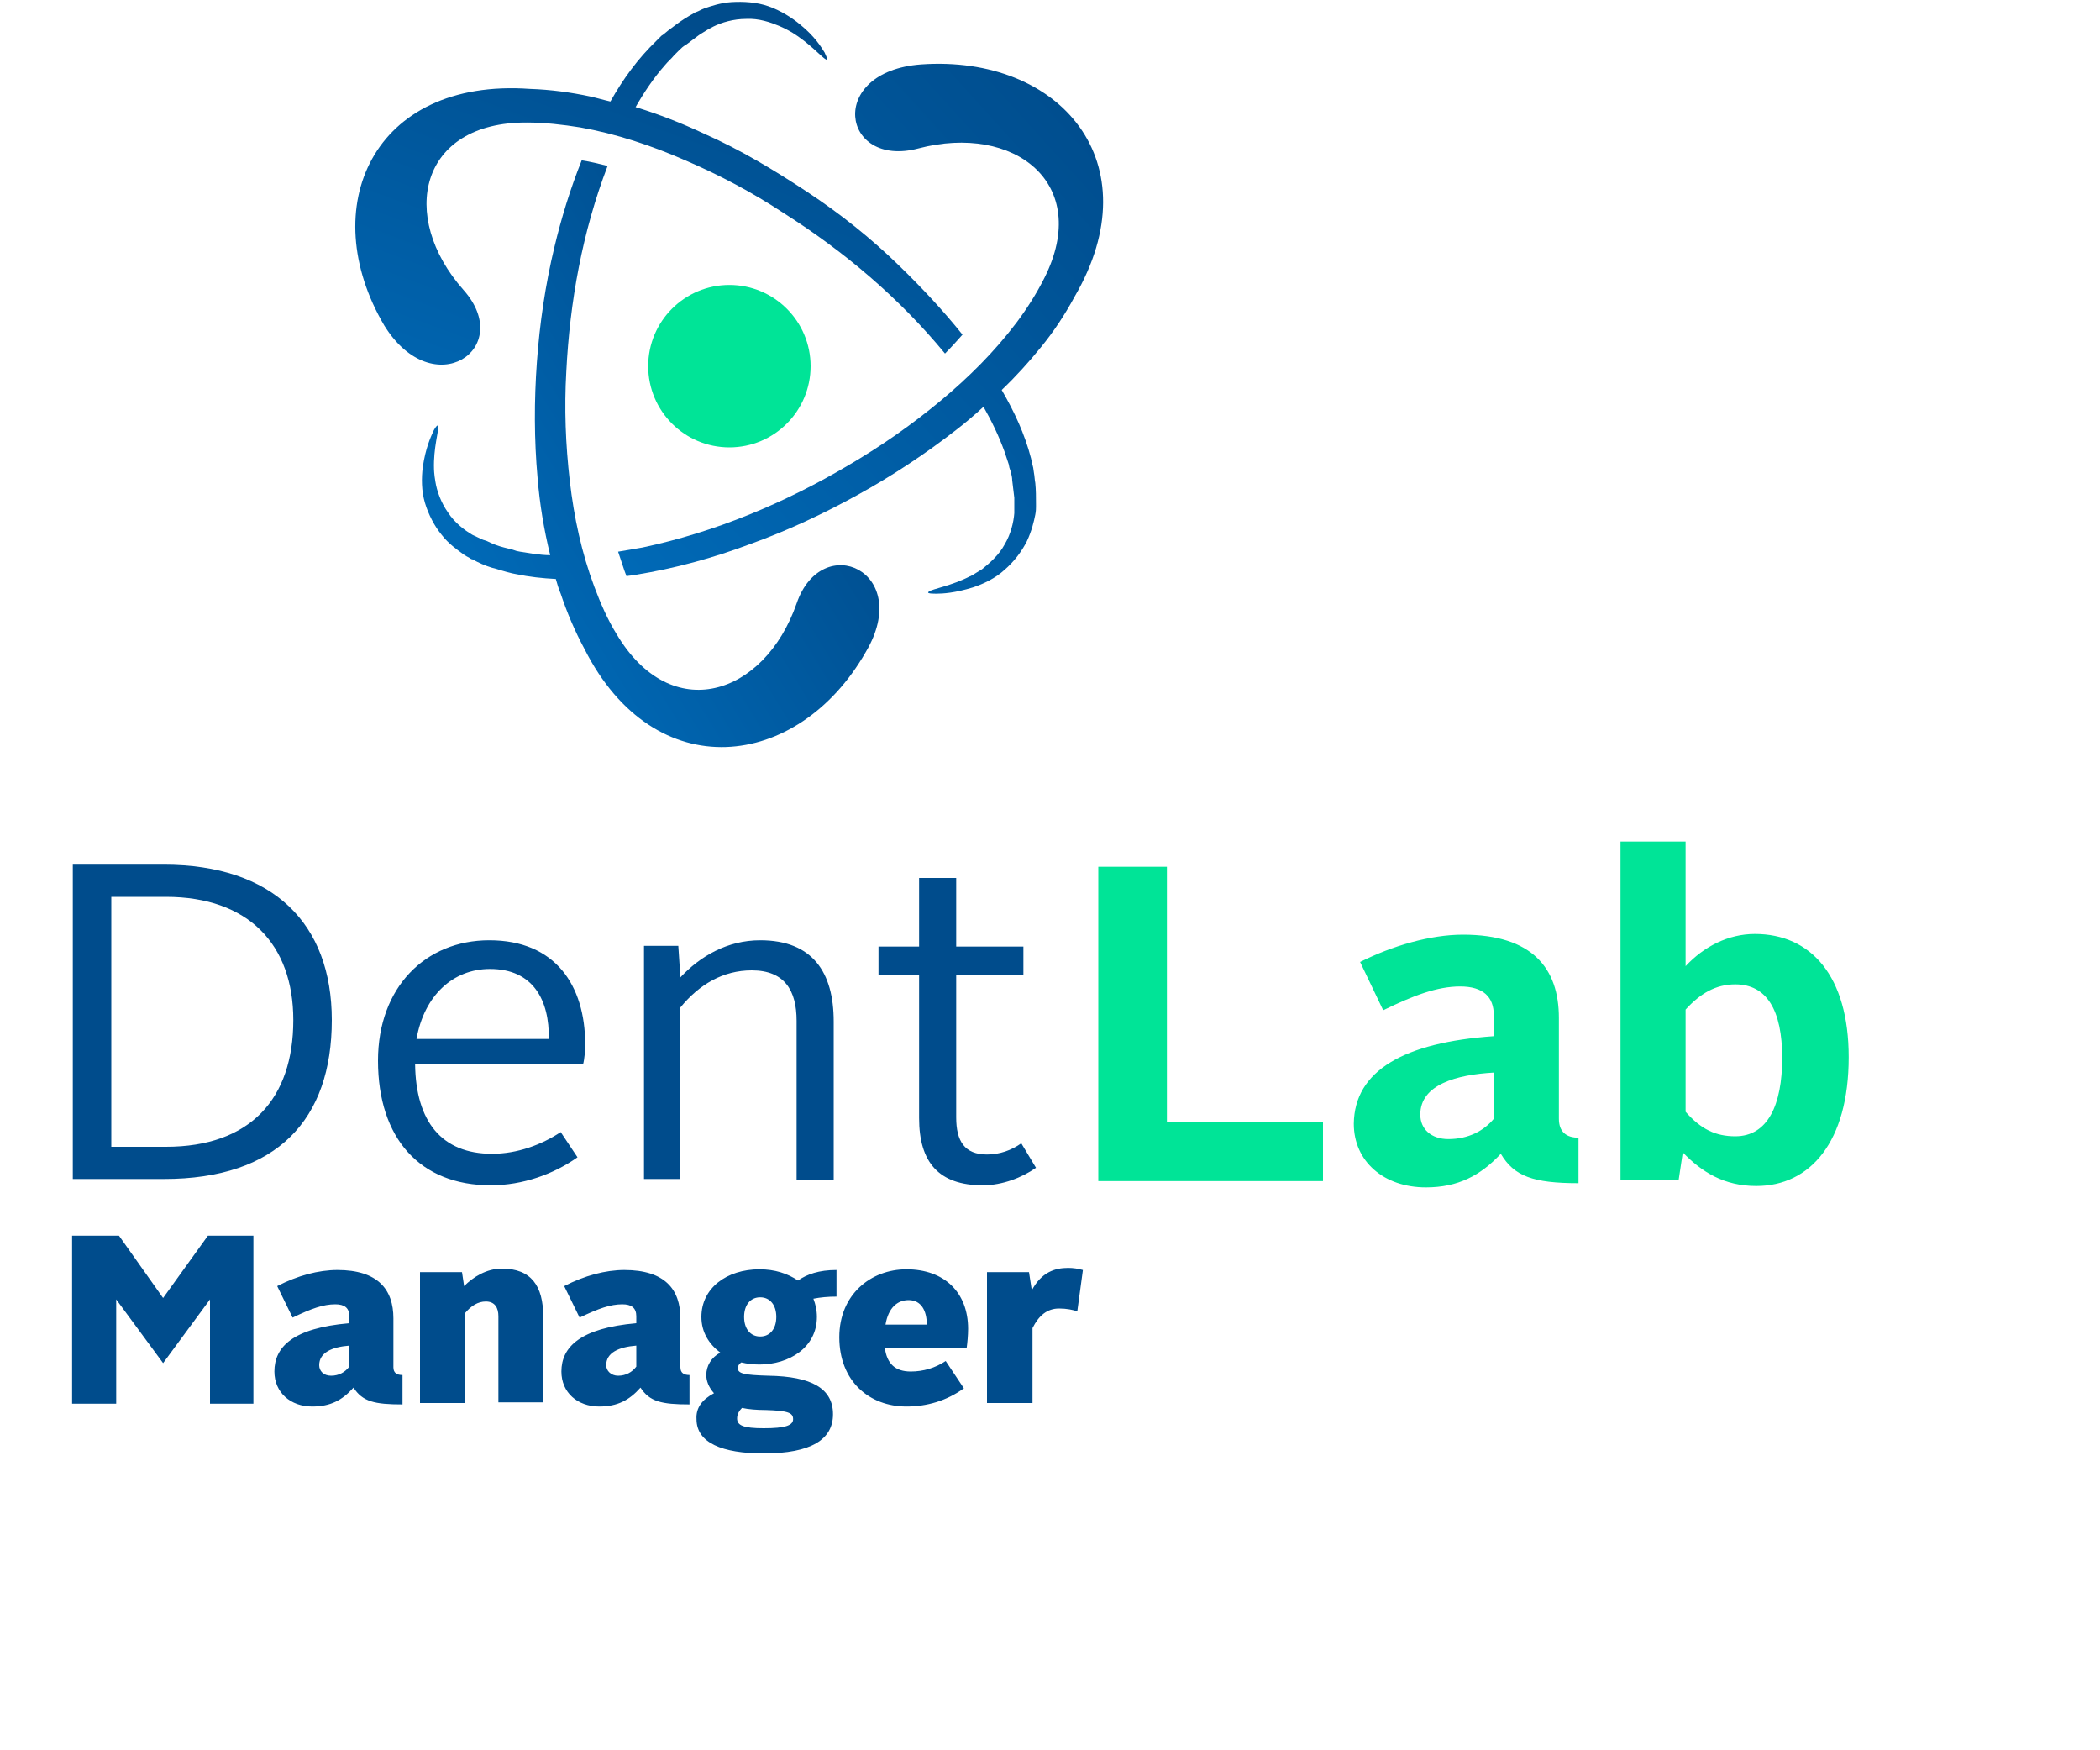 <svg xmlns="http://www.w3.org/2000/svg" width="300" height="250" viewBox="0 0 300 250">
  <defs>
    <linearGradient id="a" x1="21.105%" x2="80.607%" y1="117.265%" y2="17.657%">
      <stop stop-color="#0069B6" offset="0%"/>
      <stop stop-color="#004C8C" offset="100%"/>
    </linearGradient>
    <linearGradient id="b" x1="8.076%" x2="101.274%" y1="102.42%" y2="17.103%">
      <stop stop-color="#0069B6" offset="0%"/>
      <stop stop-color="#004C8C" offset="100%"/>
    </linearGradient>
    <linearGradient id="c" x1="21.608%" x2="80.104%" y1="77.547%" y2="31.934%">
      <stop stop-color="#0069B6" offset="0%"/>
      <stop stop-color="#004C8C" offset="100%"/>
    </linearGradient>
  </defs>
  <g xmlns="http://www.w3.org/2000/svg" fill="none" transform="translate(50 0)">
    
    <path fill="url(#a)" d="M16.2,41.4 C6.9,30.9 9.9,17.4 25.3,17.5 C27.8,17.5 30.4,17.8 32.9,18.2 C38,19.1 43.1,20.8 47.9,22.9 C52.8,25 57.5,27.5 61.9,30.4 C70.6,35.9 78.5,42.6 85,50.5 C85.9,49.6 86.7,48.7 87.5,47.8 C84.7,44.3 81.6,41 78.4,37.9 C74.4,34 70,30.5 65.3,27.4 C60.6,24.3 55.8,21.4 50.6,19.1 C47.4,17.6 44.1,16.3 40.8,15.3 C42,13.2 43.4,11.1 45,9.3 C45.4,8.8 45.9,8.4 46.3,7.9 L46.6,7.6 L46.8,7.4 L47,7.2 C47.3,6.9 47.6,6.6 48,6.4 C48.7,5.9 49.3,5.4 50,4.9 C50,4.9 50.2,4.8 50.5,4.6 C50.8,4.4 51.3,4.1 51.9,3.8 C53.1,3.2 54.8,2.7 56.6,2.7 C58.4,2.6 60.1,3.2 61.3,3.7 C62.5,4.2 63.2,4.7 63.1,4.6 C65.7,6.2 67.4,8.2 68,8.5 C68.3,8.6 68.2,8.4 67.8,7.5 C67.3,6.7 66.4,5.2 64.3,3.5 C63.1,2.5 61.5,1.5 59.8,0.9 C58.1,0.3 56.2,0.2 54.5,0.3 C52.9,0.4 51.5,0.9 50.6,1.2 C50.1,1.4 49.8,1.6 49.5,1.7 C49.2,1.8 49.1,1.9 49.1,1.9 C48.2,2.4 47.4,2.9 46.6,3.5 C46.2,3.8 45.8,4.1 45.4,4.4 L44.8,4.9 L44.5,5.1 L44.2,5.4 L43.8,5.8 C41.1,8.4 39,11.3 37.2,14.5 C36.3,14.3 35.3,14 34.4,13.8 C31.6,13.2 28.7,12.8 25.7,12.7 C3.2,11.1 -5,29.7 4.9,46.5 C11.9,57.8 23.7,49.8 16.2,41.4 Z"/>
    <path fill="url(#b)" d="M81.6,9.2 C68,10.2 70.2,24.1 81.2,21.2 C94.9,17.6 106,26.2 99.2,39.7 C98.1,41.9 96.7,44.1 95.2,46.1 C92.1,50.2 88.4,53.9 84.3,57.3 C80.2,60.7 75.9,63.7 71.3,66.4 C62.2,71.8 52.2,76 41.8,78.2 C40.6,78.4 39.5,78.6 38.3,78.8 C38.6,79.7 38.9,80.6 39.2,81.5 C39.3,81.8 39.4,82 39.5,82.3 C39.9,82.2 40.4,82.2 40.8,82.1 C46.4,81.2 51.9,79.7 57.2,77.7 C62.5,75.8 67.6,73.4 72.5,70.7 C77.4,68 82.1,64.9 86.6,61.4 C87.9,60.4 89.2,59.3 90.5,58.1 C91.7,60.2 92.7,62.3 93.5,64.5 C93.7,65.1 93.9,65.7 94.1,66.3 L94.2,66.8 L94.3,67.1 L94.4,67.4 C94.5,67.8 94.6,68.2 94.6,68.6 C94.7,69.4 94.8,70.3 94.9,71.1 C94.9,71.1 94.9,71.3 94.9,71.7 C94.9,72.1 94.9,72.6 94.9,73.3 C94.8,74.6 94.4,76.3 93.5,77.8 C92.7,79.3 91.3,80.5 90.3,81.3 C89.2,82 88.5,82.4 88.6,82.3 C85.9,83.7 83.2,84.1 82.7,84.5 C82.4,84.7 82.7,84.8 83.7,84.8 C84.7,84.8 86.4,84.7 89,83.9 C90.5,83.4 92.2,82.6 93.5,81.4 C94.9,80.2 96,78.7 96.7,77.3 C97.4,75.8 97.7,74.5 97.9,73.5 C98,73 98,72.6 98,72.4 C98,72.1 98,72 98,72 C98,71 98,70 97.9,69 C97.8,68.5 97.8,68 97.7,67.5 L97.6,66.8 L97.5,66.4 L97.4,66 L97.3,65.5 C96.4,62 94.9,58.8 93.1,55.7 C95.1,53.8 97,51.7 98.7,49.6 C100.5,47.4 102.1,45 103.5,42.4 C114.7,23.2 101.4,7.8 81.6,9.2 Z"/>
    <path fill="url(#c)" d="M63.8,86.2 C59.2,99.4 45.9,103.7 38.1,90.6 C36.8,88.5 35.8,86.2 34.9,83.8 C33.1,79 32,73.9 31.4,68.7 C30.8,63.5 30.6,58.3 30.9,53.1 C31.4,43.1 33.2,33.1 36.8,23.7 C35.6,23.4 34.4,23.1 33.1,22.9 C31.5,26.9 30.2,31.1 29.2,35.3 C27.9,40.7 27.1,46.2 26.7,51.7 C26.3,57.2 26.3,62.8 26.8,68.3 C27.1,72 27.7,75.6 28.6,79.3 C27.8,79.3 27,79.2 26.2,79.1 C25.6,79 24.9,78.9 24.3,78.8 L23.8,78.7 L23.5,78.6 L23.2,78.5 C22.8,78.4 22.4,78.3 22,78.2 C21.2,78 20.4,77.7 19.6,77.3 C19.6,77.3 19.4,77.2 19,77.1 C18.6,76.9 18.1,76.7 17.5,76.4 C16.3,75.7 14.9,74.6 14,73.2 C13,71.8 12.4,70.1 12.2,68.8 C12,67.7 12,66.9 12,67 C11.9,64 12.7,61.5 12.6,60.9 C12.6,60.6 12.3,60.8 11.9,61.6 C11.5,62.5 10.8,64 10.4,66.7 C10.2,68.3 10.2,70.1 10.7,71.8 C11.2,73.5 12.1,75.2 13.1,76.4 C14.1,77.7 15.3,78.5 16.1,79.1 C16.5,79.4 16.9,79.6 17.1,79.7 C17.3,79.9 17.5,79.9 17.5,79.9 C18.4,80.4 19.3,80.8 20.3,81.1 C20.8,81.2 21.3,81.4 21.7,81.5 L22.4,81.7 L22.8,81.8 L23.2,81.9 L23.7,82 C25.6,82.4 27.5,82.6 29.4,82.7 C29.6,83.4 29.8,84.1 30.1,84.8 C31,87.5 32.1,90.1 33.5,92.7 C43.5,112.5 64,110.1 73.7,93.1 C80.5,81.6 67.4,75.7 63.8,86.2 Z"/>
    <circle cx="54.2" cy="52.3" r="11.6" fill="#00E497"/>
  </g>

        <g xmlns="http://www.w3.org/2000/svg" transform="translate(10 120)">
      <g fill="#004C8C" transform="translate(0 3)">
        <path d="M.4.5L13.4.5C29 .5 37.4 8.9 37.4 22.7 37.4 36.9 29.6 45.4 13.4 45.4L.4 45.4.4.5zM13.7 40.8C25.8 40.8 31.9 33.9 31.9 22.7 31.9 11.9 25.5 5.1 13.7 5.1L5.9 5.1 5.9 40.8 13.7 40.8zM59.9 11.3C69.3 11.3 73.6 17.7 73.6 26.2 73.6 27 73.5 28.3 73.3 29L49.3 29C49.4 37.2 53.1 41.8 60.3 41.8 63.9 41.8 67.4 40.5 70.1 38.7L72.5 42.3C69.1 44.7 64.7 46.3 60.1 46.3 50 46.3 44 39.6 44 28.5 44 18 50.8 11.3 59.9 11.3zM49.5 25.4L68.4 25.4C68.5 19.9 66.2 15.4 60 15.4 54.7 15.4 50.6 19.2 49.5 25.4zM82 12.1L86.9 12.1 87.2 16.6C90 13.6 93.9 11.3 98.6 11.3 106.1 11.3 109.1 15.9 109.1 22.9L109.1 45.5 103.8 45.5 103.8 22.8C103.8 18.5 102.1 15.6 97.4 15.6 93.3 15.6 89.9 17.6 87.2 20.9L87.2 45.4 82 45.4 82 12.1zM121.3 16.3L115.5 16.3 115.5 12.2 121.3 12.2 121.3 2.4 126.6 2.4 126.6 12.2 136.2 12.2 136.2 16.3 126.6 16.3 126.6 36.6C126.6 40 127.8 41.9 131 41.9 132.8 41.9 134.5 41.3 135.9 40.3L138 43.8C136 45.2 133.2 46.3 130.4 46.3 124.1 46.3 121.3 43 121.3 36.7L121.3 16.3 121.3 16.3z"/>
      </g>
      <g fill="#00E497" transform="translate(146)">
        <polygon points=".9 3.8 10.7 3.8 10.7 40.3 33 40.3 33 48.7 .9 48.7"/>
        <path d="M57.4 28L57.4 25C57.4 22.4 55.9 20.9 52.6 20.9 49.3 20.9 45.9 22.2 41.6 24.3L38.3 17.4C42.9 15.1 48.3 13.5 53 13.5 62.9 13.5 66.7 18.3 66.7 25.4L66.7 39.8C66.7 41.7 67.8 42.5 69.5 42.5L69.5 49C63 49 60.3 48 58.4 44.8 55.5 47.9 52.3 49.6 47.7 49.6 41.7 49.6 37.4 45.9 37.4 40.5 37.5 32.9 44.6 28.9 57.4 28zM50.9 42.7C53.8 42.7 56 41.5 57.4 39.8L57.4 33.2C52.1 33.5 46.9 34.9 46.9 39.2 46.9 41.3 48.5 42.7 50.9 42.7zM75.4.2L84.8.2 84.8 18C87.4 15.2 90.9 13.4 94.7 13.4 102.7 13.4 108.1 19.4 108.1 31 108.1 43.1 102.6 49.4 94.9 49.4 90.3 49.4 87.1 47.4 84.4 44.6L83.8 48.6 75.5 48.6 75.5.2 75.4.2zM91.9 42.3C96.5 42.3 98.6 37.9 98.6 31.1 98.6 24.3 96.4 20.6 91.9 20.6 89.1 20.6 86.9 21.9 84.8 24.2L84.8 38.8C87 41.3 89.1 42.3 91.9 42.3z"/>
      </g>
      <g fill="#004C8C" transform="translate(0 56)">
        <polygon points=".4 .5 7 .5 13.3 9.4 19.7 .5 26.2 .5 26.2 24.5 20 24.5 20 9.6 13.3 18.7 6.6 9.6 6.6 24.5 .3 24.5 .3 .5"/>
        <path d="M39.9 13L39.9 12C39.9 10.8 39.2 10.3 37.9 10.3 36.2 10.3 34.5 10.9 31.8 12.2L29.6 7.7C32.5 6.2 35.5 5.4 38.2 5.4 44 5.4 46.2 8.2 46.2 12.3L46.2 19.3C46.2 20.1 46.7 20.4 47.5 20.4L47.5 24.6C43.5 24.6 41.8 24.2 40.5 22.2 38.9 24 37.2 24.9 34.6 24.9 31.5 24.9 29.2 22.9 29.2 19.9 29.2 16.4 31.8 13.7 39.9 13zM37.3 20.5C38.4 20.5 39.3 20 39.9 19.2L39.9 16.2C37.4 16.4 35.6 17.2 35.6 19 35.6 19.8 36.2 20.5 37.3 20.5zM49.9 5.7L56 5.7 56.3 7.7C57.6 6.4 59.5 5.2 61.7 5.2 65.9 5.2 67.6 7.7 67.6 12L67.6 24.3 61.2 24.3 61.2 12C61.2 10.8 60.7 9.9 59.4 9.9 58.3 9.9 57.3 10.5 56.4 11.6L56.4 24.4 50 24.4 50 5.7 49.9 5.7zM80.9 13L80.9 12C80.9 10.8 80.2 10.3 78.9 10.3 77.2 10.3 75.5 10.9 72.8 12.2L70.6 7.7C73.5 6.2 76.5 5.4 79.2 5.4 85 5.4 87.2 8.2 87.2 12.3L87.2 19.3C87.2 20.1 87.7 20.4 88.5 20.4L88.5 24.6C84.5 24.6 82.8 24.2 81.5 22.2 79.9 24 78.2 24.9 75.6 24.9 72.5 24.9 70.2 22.9 70.2 19.9 70.2 16.4 72.9 13.7 80.9 13zM78.3 20.5C79.4 20.5 80.3 20 80.9 19.2L80.9 16.2C78.4 16.4 76.6 17.2 76.6 19 76.6 19.8 77.3 20.5 78.3 20.5zM92 23C91.2 22.1 90.9 21.2 90.9 20.4 90.9 19.1 91.6 17.9 92.9 17.2 91.3 16 90.2 14.3 90.2 12.1 90.2 8 93.8 5.3 98.5 5.3 100.7 5.3 102.5 5.9 104 6.9 105.3 6 107 5.4 109.5 5.4L109.5 9.2C108.3 9.2 107.2 9.3 106.2 9.5 106.5 10.3 106.7 11.1 106.7 12.1 106.7 16.5 102.7 18.9 98.5 18.9 97.6 18.9 96.7 18.8 95.9 18.6 95.6 18.8 95.4 19.1 95.4 19.4 95.4 20.2 96.3 20.4 99.8 20.5 105.9 20.6 109 22.3 109 26 109 29.6 105.9 31.6 99.1 31.6 93.2 31.6 89.5 30.1 89.5 26.7 89.4 25.1 90.3 23.9 92 23zM96 25.1C95.6 25.5 95.3 26 95.3 26.6 95.3 27.6 96.2 28 99.1 28 102.2 28 103.3 27.6 103.3 26.7 103.3 25.8 102.6 25.5 99.4 25.4 98.1 25.4 96.9 25.3 96 25.1zM100.9 12.1C100.9 10.4 100 9.3 98.6 9.3 97.2 9.3 96.3 10.4 96.3 12.1 96.3 13.8 97.2 14.9 98.6 14.9 100 14.9 100.9 13.8 100.9 12.1zM119.5 5.3C124.9 5.3 128.3 8.6 128.3 13.8 128.3 14.7 128.2 15.8 128.1 16.5L116.4 16.5C116.7 18.8 117.9 19.9 120.1 19.9 121.9 19.9 123.6 19.4 125.1 18.4L127.7 22.3C125.2 24.1 122.4 24.9 119.5 24.9 114.2 24.9 109.9 21.3 109.9 15 109.9 8.9 114.4 5.3 119.5 5.3zM116.5 13.2L122.4 13.2C122.4 11.2 121.6 9.7 119.8 9.7 118.2 9.7 116.9 10.8 116.5 13.2zM131 5.7L137 5.7 137.4 8.3C138.8 5.7 140.7 5.1 142.6 5.1 143.3 5.1 144 5.2 144.7 5.4L143.9 11.3C143.3 11.1 142.4 10.9 141.3 10.9 139.6 10.9 138.4 11.9 137.5 13.7L137.5 24.4 131 24.4 131 5.7z"/>
      </g>
    </g>
</svg>